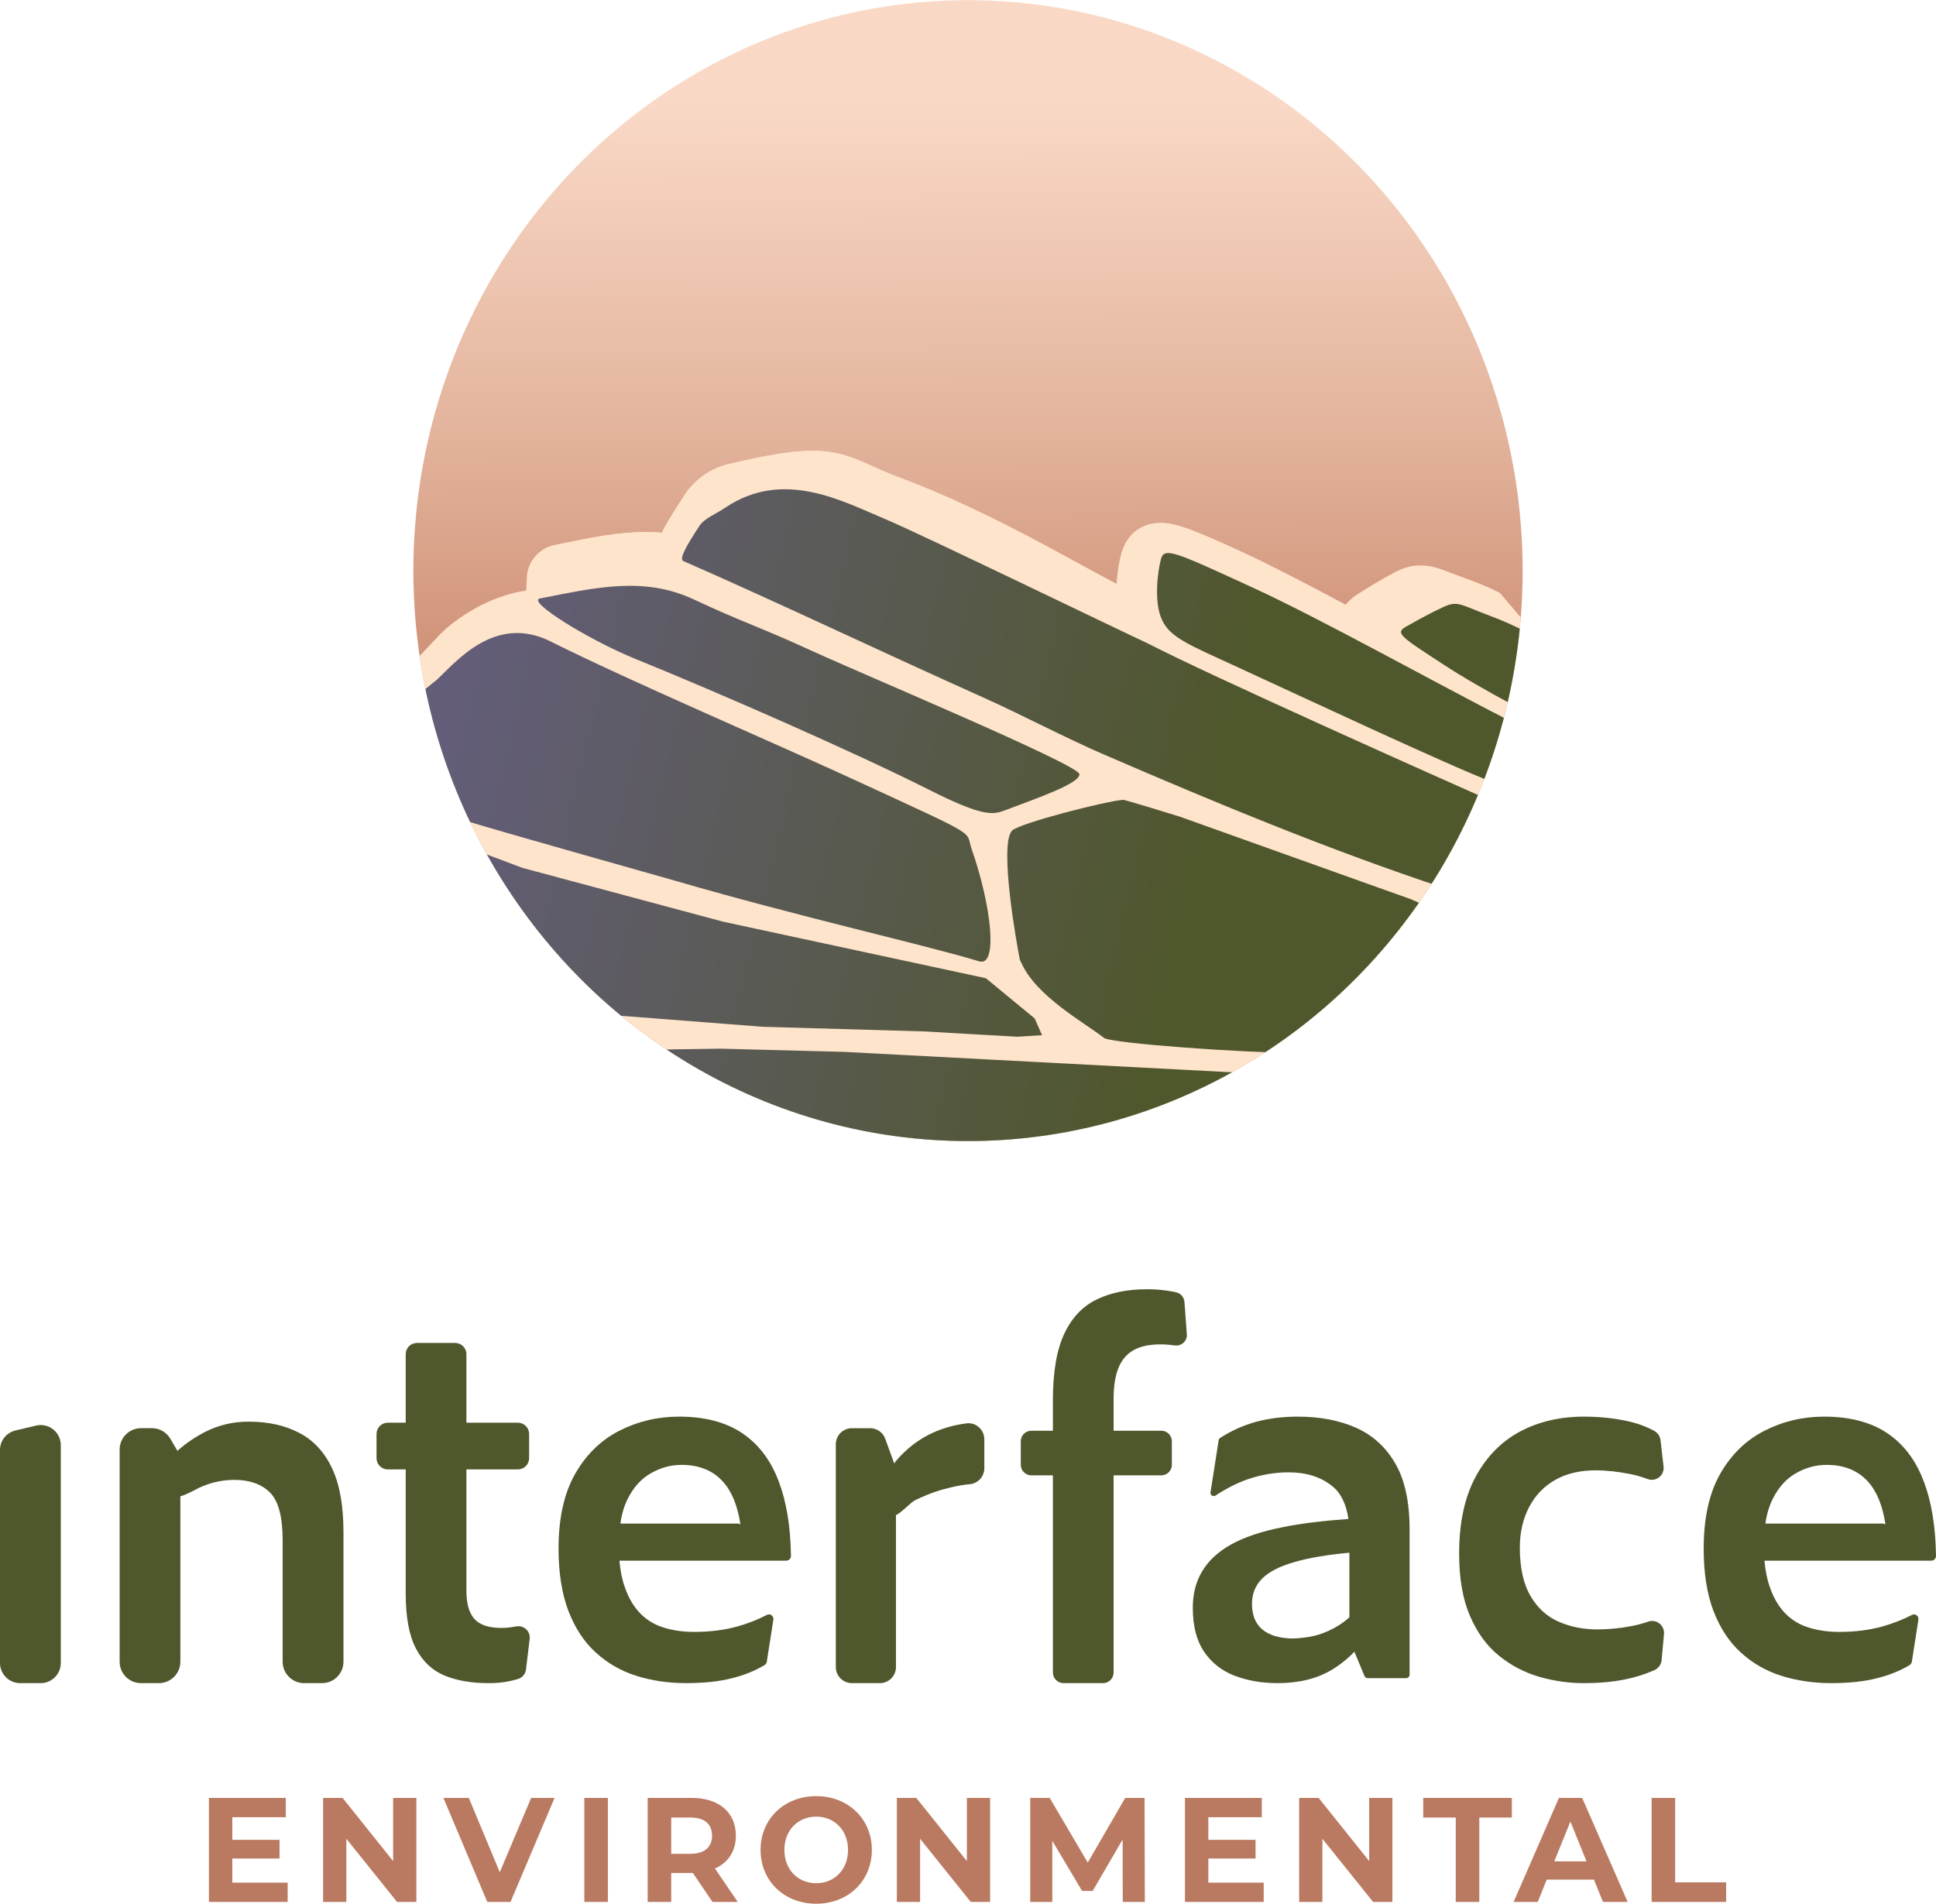<svg xmlns="http://www.w3.org/2000/svg" xmlns:xlink="http://www.w3.org/1999/xlink" id="Layer_2" viewBox="0 0 194.59 191.371"><defs><clipPath id="clippath"><ellipse cx="97.295" cy="57.36" rx="55.747" ry="57.345" style="fill:none;"></ellipse></clipPath><linearGradient id="linear-gradient" x1="97.058" y1="10.034" x2="97.318" y2="109.347" gradientUnits="userSpaceOnUse"><stop offset="0" stop-color="#f9d9c6"></stop><stop offset=".338" stop-color="#e3b39c"></stop><stop offset=".668" stop-color="#c78368"></stop></linearGradient><clipPath id="clippath-1"><path d="m97.676,114.852c-11.353-0-22.27-3.36-31.574-9.715l-4.675-3.576c-5.559-4.756-10.229-10.445-13.419-16.98l-1.569-2.943-.497-1.094c-1.787-4.381-3.642-9.48-4.079-14.274,0,0,2.189-2.321,2.353-2.489,1.51-1.549,4.895-3.886,8.672-4.413 0-.123.069-1.396.081-1.524.148-1.513,1.262-2.738,2.772-3.046l.838-.172c2.853-.588,5.547-1.143,8.313-1.143.559,0,1.107.023,1.645.07.372-.815.94-1.705,1.629-2.785.183-.287.368-.577.545-.86,1.003-1.605,2.661-2.814,4.435-3.234,4.073-.965,6.532-1.359,8.488-1.359,2.615,0,4.186.709,6.005,1.529.758.342,1.617.729,2.719,1.139,4.305,1.601,9.158,3.863,14.836,6.914.981.527,1.993,1.08,3.005,1.633,1.363.744,2.751,1.502,4.053,2.191.041-1.129.228-2.123.4-2.824.737-3.006,3.039-3.331,3.995-3.331,1.475,0,3.287.654,8.432,3.042,2.803,1.301,6.395,3.173,10.183,5.199.294-.378.693-.747,1.229-1.083l.138-.087c1.264-.793,2.099-1.316,3.495-2.057.651-.345,1.545-.741,2.685-.741,1.05,0,1.902.327,2.888.705.326.125.71.272,1.175.438,1.567.556,2.689,1.022,3.874,1.607l2.672,3.139c-.293,4.816-1.633,9.483-1.633,9.483-.426,2.077-1.904,6.036-1.876,5.96l-.633,1.598c-1.235,3.059-2.869,6.304-4.673,9.239l-.923,1.447c-3.93,5.952-8.841,11.254-14.821,15.251l-4.768,2.803c-1.64.866-3.559,1.502-5.284,2.203-6.753,2.746-13.862,4.138-21.127,4.138h-.002Z" style="fill:#fee4cb;"></path></clipPath><linearGradient id="linear-gradient-2" x1="45.468" y1="70.205" x2="152.935" y2="96.165" gradientUnits="userSpaceOnUse"><stop offset="0" stop-color="#635d79"></stop><stop offset=".695" stop-color="#4f572c"></stop></linearGradient></defs><g id="Components"><g id="_951d954f-de55-4038-a58a-aefcbb7b77da_1"><path d="m3.63,143.306l-2.07.49c-.91.21-1.56,1.02-1.56,1.97v21.41c0,1.11.91,2.02,2.02,2.02h2.07c1.11,0,2.02-.91,2.02-2.02v-21.9c0-1.3-1.21-2.27-2.48-1.97Z" style="fill:#4f572c;"></path><path d="m78.29,148.966c-.8-2.15-2.03-3.78-3.68-4.89-1.64-1.11-3.77-1.67-6.36-1.67-2.15,0-4.15.48-6,1.42-1.85.94-3.33,2.39-4.44,4.33-1.11,1.95-1.67,4.46-1.67,7.52,0,2.46.34,4.54.99,6.26.66,1.71,1.57,3.11,2.75,4.18,1.18,1.08,2.54,1.86,4.09,2.35,1.54.48,3.21.73,4.99.73s3.31-.16,4.59-.49c1.2-.29,2.3-.73,3.29-1.32.12-.07.2-.19.23-.33l.66-4.23c.07-.38-.33-.67-.66-.48-.93.48-1.92.86-2.94,1.15-1.33.37-2.78.55-4.36.55-1.05,0-2.03-.13-2.95-.4-.93-.27-1.73-.73-2.4-1.39-.67-.66-1.21-1.54-1.61-2.68-.28-.77-.46-1.66-.55-2.69h16.77c.26,0,.48-.22.47-.48-.04-2.92-.44-5.39-1.21-7.44Zm-4.14,4.19h-11.79c.13-.98.39-1.82.75-2.52.6-1.18,1.39-2.04,2.37-2.57.97-.55,1.98-.81,3.03-.81,1.74,0,3.12.55,4.13,1.66.91.99,1.5,2.44,1.78,4.33-.07-.05-.17-.09-.27-.09Z" style="fill:#4f572c;"></path><path d="m165.69,163.006c-.58.2-1.15.35-1.72.46-1.15.22-2.3.33-3.44.33-1.38,0-2.65-.25-3.83-.76-1.18-.5-2.13-1.36-2.85-2.57-.72-1.21-1.09-2.84-1.09-4.89,0-1.55.32-2.91.94-4.09.62-1.18,1.49-2.08,2.62-2.72,1.13-.64,2.48-.96,4.06-.96,1.11,0,2.28.13,3.51.38.57.11,1.14.28,1.7.49.84.32,1.71-.35,1.62-1.24l-.31-2.67c-.04-.39-.28-.73-.62-.92-.85-.47-1.82-.81-2.89-1.03-1.33-.27-2.72-.41-4.17-.41-2.42,0-4.57.5-6.46,1.51-1.88,1.01-3.37,2.54-4.46,4.57-1.09,2.04-1.64,4.6-1.64,7.7,0,2.48.36,4.57,1.09,6.25.72,1.68,1.69,3.02,2.92,4.01,1.23.99,2.58,1.69,4.06,2.12,1.48.42,2.96.63,4.44.63,1.55,0,2.94-.12,4.19-.38,1.01-.2,1.98-.51,2.92-.92.4-.19.69-.56.73-.99l.24-2.63c.09-.86-.74-1.54-1.56-1.27Z" style="fill:#4f572c;"></path><path d="m193.38,148.966c-.8-2.15-2.03-3.78-3.68-4.89-1.64-1.11-3.77-1.67-6.36-1.67-2.15,0-4.15.48-5.99,1.42-1.86.94-3.34,2.39-4.45,4.33-1.11,1.95-1.66,4.46-1.66,7.52,0,2.46.33,4.54.98,6.26.66,1.71,1.57,3.11,2.75,4.18,1.18,1.08,2.54,1.86,4.09,2.35,1.54.48,3.21.73,4.99.73s3.31-.16,4.59-.49c1.2-.29,2.3-.73,3.29-1.32.12-.07.2-.19.23-.33l.66-4.23c.07-.38-.33-.67-.66-.48-.93.48-1.92.86-2.94,1.15-1.33.37-2.78.55-4.36.55-1.04,0-2.03-.13-2.95-.4-.93-.27-1.73-.73-2.4-1.39-.67-.66-1.21-1.54-1.61-2.68-.28-.77-.46-1.66-.55-2.69h16.77c.26,0,.48-.22.47-.48-.04-2.92-.44-5.39-1.21-7.44Zm-4.14,4.19h-11.8c.14-.98.4-1.82.76-2.52.6-1.18,1.39-2.04,2.37-2.57.97-.55,1.98-.81,3.03-.81,1.74,0,3.12.55,4.13,1.66.91.99,1.5,2.44,1.78,4.33-.07-.05-.17-.09-.27-.09Z" style="fill:#4f572c;"></path><path d="m34.523,154.011v13.033c0,1.19-.971,2.152-2.152,2.152h-1.809c-1.181,0-2.152-.962-2.152-2.152v-12.224c0-2.352-.428-3.951-1.285-4.798-.857-.838-2.037-1.257-3.551-1.257-1.076,0-2.123.2-3.132.609-.124.048-.247.105-.381.162-.4.19-1.333.733-1.933.876v16.632c0,1.19-.971,2.152-2.152,2.152h-1.799c-1.19,0-2.152-.962-2.152-2.152v-21.325c0-1.19.962-2.152,2.152-2.152h1.095c.771,0,1.476.409,1.856,1.076l.705,1.2c.914-.809,1.875-1.447,2.866-1.942,1.314-.657,2.742-.99,4.284-.99,1.99,0,3.694.381,5.122,1.142,1.428.752,2.523,1.942,3.275,3.551.762,1.618,1.142,3.751,1.142,6.407Z" style="fill:#4f572c;"></path><path d="m140.23,147.096c-.95-1.64-2.27-2.83-3.95-3.58-1.68-.74-3.63-1.11-5.85-1.11-1.51,0-2.92.18-4.21.53-1.26.35-2.45.88-3.58,1.61-.08.05-.14.14-.15.23l-.82,5.24c-.05.28.28.48.51.32,1.08-.71,2.17-1.27,3.28-1.65,1.33-.45,2.68-.68,4.06-.68,1.78,0,3.24.46,4.39,1.39.87.7,1.41,1.81,1.62,3.3-2.57.18-4.8.45-6.69.84-2.1.42-3.81,1-5.12,1.73-1.31.74-2.28,1.65-2.9,2.71-.63,1.05-.93,2.27-.93,3.65,0,1.78.36,3.24,1.1,4.36.75,1.13,1.77,1.94,3.06,2.45,1.3.5,2.74.76,4.36.76,2.15,0,3.97-.45,5.45-1.34.87-.53,1.63-1.14,2.27-1.82l1.02,2.45c.06.12.17.21.31.21h3.88c.19,0,.34-.16.34-.34v-14.6c0-2.79-.48-5.01-1.45-6.66Zm-7.74,17.24c-.74.23-1.98.39-2.76.37-1.23-.05-2.19-.35-2.83-.89-.71-.58-1.06-1.45-1.06-2.59,0-1.01.34-1.86,1.03-2.55.69-.69,1.8-1.25,3.33-1.68,1.4-.4,3.22-.71,5.43-.91v6.49c-.31.28-.66.55-1.04.79-.64.41-1.34.74-2.1.97Z" style="fill:#4f572c;"></path><path d="m98.936,144.691v2.894c0,.828-.619,1.523-1.428,1.609-.619.057-1.228.162-1.847.305-1.114.247-2.18.609-3.208,1.085-.162.076-.324.152-.485.229-.409.2-1.352,1.238-1.914,1.495v15.27c0,.895-.724,1.618-1.609,1.618h-2.818c-.895,0-1.618-.724-1.618-1.618v-22.391c0-.895.724-1.618,1.618-1.618h1.837c.676,0,1.285.428,1.514,1.066l.904,2.485c.048-.095.114-.181.181-.267,1.076-1.257,2.313-2.199,3.703-2.828,1.047-.476,2.18-.79,3.38-.943.952-.124,1.79.638,1.79,1.609Z" style="fill:#4f572c;"></path><path d="m119.29,134.123c.057.685-.552,1.228-1.238,1.123h-.009c-.476-.067-.943-.105-1.419-.105-1.647,0-2.837.438-3.58,1.314-.743.876-1.114,2.237-1.114,4.084v3.284h4.789c.59,0,1.066.476,1.066,1.057v2.37c0,.581-.476,1.057-1.066,1.057h-4.789v19.821c0,.59-.476,1.066-1.057,1.066h-3.979c-.59,0-1.066-.476-1.066-1.066v-19.821h-2.161c-.59,0-1.066-.476-1.066-1.057v-2.37c0-.581.476-1.057,1.066-1.057h2.161v-3.027c0-2.894.39-5.15,1.161-6.759.771-1.618,1.866-2.761,3.284-3.427,1.409-.676,3.075-1.009,4.989-1.009.676,0,1.314.038,1.914.124.352.048.695.105,1.038.181.457.105.8.495.838.971l.238,3.246Z" style="fill:#4f572c;"></path><path d="m53.239,164.731l-.371,3.104c-.057.438-.371.819-.8.943-.381.114-.752.209-1.104.267-.571.105-1.2.152-1.866.152-1.685,0-3.151-.247-4.389-.752-1.247-.504-2.218-1.419-2.904-2.732-.685-1.304-1.028-3.151-1.028-5.541v-12.462h-1.799c-.628,0-1.133-.505-1.133-1.123v-2.437c0-.628.504-1.133,1.133-1.133h1.799v-6.893c0-.619.504-1.123,1.123-1.123h3.846c.628,0,1.133.504,1.133,1.123v6.893h5.179c.619,0,1.123.504,1.123,1.133v2.437c0,.619-.504,1.123-1.123,1.123h-5.179v12.205c0,1.276.267,2.218.8,2.828.543.6,1.447.904,2.732.904.428,0,.923-.048,1.457-.152h.019c.752-.143,1.438.476,1.352,1.238Z" style="fill:#4f572c;"></path><path d="m28.913,189.249v1.942h-7.915v-10.457h7.725v1.942h-5.373v2.271h4.745v1.882h-4.745v2.42h5.564Z" style="fill:#ba7a61;"></path><path d="m41.85,180.735v10.457h-1.942l-5.096-6.349v6.349h-2.337v-10.457h1.957l5.082,6.349v-6.349h2.336Z" style="fill:#ba7a61;"></path><path d="m55.739,180.735l-4.425,10.457h-2.337l-4.41-10.457h2.556l3.11,7.47,3.154-7.47h2.352Z" style="fill:#ba7a61;"></path><path d="m58.732,180.735h2.366v10.457h-2.366v-10.457Z" style="fill:#ba7a61;"></path><path d="m71.612,191.192l-1.971-2.913h-2.176v2.913h-2.366v-10.457h4.425c2.731,0,4.439,1.449,4.439,3.795,0,1.568-.774,2.719-2.103,3.301l2.293,3.361h-2.541Zm-2.22-8.485h-1.927v3.646h1.927c1.446,0,2.176-.688,2.176-1.822,0-1.15-.73-1.823-2.176-1.823Z" style="fill:#ba7a61;"></path><path d="m76.445,185.963c0-3.107,2.366-5.407,5.593-5.407,3.213,0,5.593,2.285,5.593,5.407s-2.38,5.408-5.593,5.408c-3.227,0-5.593-2.301-5.593-5.408Zm8.791,0c0-1.986-1.373-3.346-3.198-3.346s-3.198,1.359-3.198,3.346,1.373,3.347,3.198,3.347,3.198-1.359,3.198-3.347Z" style="fill:#ba7a61;"></path><path d="m99.518,180.735v10.457h-1.942l-5.096-6.349v6.349h-2.337v-10.457h1.957l5.082,6.349v-6.349h2.336Z" style="fill:#ba7a61;"></path><path d="m112.85,191.192l-.015-6.274-3.008,5.169h-1.066l-2.993-5.034v6.14h-2.22v-10.457h1.957l3.826,6.498,3.767-6.498h1.942l.029,10.457h-2.22Z" style="fill:#ba7a61;"></path><path d="m127.016,189.249v1.942h-7.915v-10.457h7.725v1.942h-5.373v2.271h4.745v1.882h-4.745v2.42h5.564Z" style="fill:#ba7a61;"></path><path d="m139.954,180.735v10.457h-1.942l-5.096-6.349v6.349h-2.337v-10.457h1.957l5.082,6.349v-6.349h2.336Z" style="fill:#ba7a61;"></path><path d="m146.321,182.706h-3.271v-1.972h8.907v1.972h-3.271v8.485h-2.366v-8.485Z" style="fill:#ba7a61;"></path><path d="m160.21,188.951h-4.746l-.905,2.241h-2.425l4.557-10.457h2.336l4.571,10.457h-2.482l-.905-2.241Zm-.745-1.837l-1.621-4.004-1.621,4.004h3.242Z" style="fill:#ba7a61;"></path><path d="m166.007,180.735h2.366v8.485h5.125v1.972h-7.491v-10.457Z" style="fill:#ba7a61;"></path><g style="clip-path:url(#clippath);"><ellipse cx="97.182" cy="57.293" rx="55.992" ry="57.597" style="fill:url(#linear-gradient);"></ellipse><path d="m97.676,114.852c-11.353-0-22.27-3.36-31.574-9.715l-4.675-3.576c-5.559-4.756-10.229-10.445-13.419-16.98l-1.569-2.943-.497-1.094c-1.787-4.381-3.642-9.48-4.079-14.274,0,0,2.189-2.321,2.353-2.489,1.51-1.549,4.895-3.886,8.672-4.413 0-.123.069-1.396.081-1.524.148-1.513,1.262-2.738,2.772-3.046l.838-.172c2.853-.588,5.547-1.143,8.313-1.143.559,0,1.107.023,1.645.07.372-.815.94-1.705,1.629-2.785.183-.287.368-.577.545-.86,1.003-1.605,2.661-2.814,4.435-3.234,4.073-.965,6.532-1.359,8.488-1.359,2.615,0,4.186.709,6.005,1.529.758.342,1.617.729,2.719,1.139,4.305,1.601,9.158,3.863,14.836,6.914.981.527,1.993,1.08,3.005,1.633,1.363.744,2.751,1.502,4.053,2.191.041-1.129.228-2.123.4-2.824.737-3.006,3.039-3.331,3.995-3.331,1.475,0,3.287.654,8.432,3.042,2.803,1.301,6.395,3.173,10.183,5.199.294-.378.693-.747,1.229-1.083l.138-.087c1.264-.793,2.099-1.316,3.495-2.057.651-.345,1.545-.741,2.685-.741,1.05,0,1.902.327,2.888.705.326.125.71.272,1.175.438,1.567.556,2.689,1.022,3.874,1.607l2.672,3.139c-.293,4.816-1.633,9.483-1.633,9.483-.426,2.077-1.904,6.036-1.876,5.96l-.633,1.598c-1.235,3.059-2.869,6.304-4.673,9.239l-.923,1.447c-3.93,5.952-8.841,11.254-14.821,15.251l-4.768,2.803c-1.64.866-3.559,1.502-5.284,2.203-6.753,2.746-13.862,4.138-21.127,4.138h-.002Z" style="fill:#fee4cb;"></path><g style="clip-path:url(#clippath-1);"><rect x="54.538" y="28.796" width="87.769" height="72.474" rx="12.053" ry="12.053" style="fill:#fee4cb;"></rect></g><path d="m76.657,103.215l-15.045-1.167c-5.388-4.428-9.754-9.888-12.998-16.274l3.87,1.46,20.209,5.42,26.404,5.683,4.896,4.039.745,1.684-2.475.156-4.203-.235-5.078-.295-16.323-.471Zm40.035-47.022c-.335,1.251-.739,4.334.105,6.131s2.744,2.508,7.798,4.833c5.052,2.324,21.61,10.061,25.297,11.409.679-1.893,1.519-4.088,1.955-6.048-7.913-4.063-19.206-10.364-25.92-13.444-7.717-3.541-8.901-4.132-9.235-2.881Zm-1.292,8.502c-2.066-.944-23.043-11.095-26.223-12.426-4.421-1.84-10.414-5.212-16.307-1.218-.93.63-2.073,1.05-2.578,1.825-1.172,1.802-2.09,3.31-1.61,3.521,10.076,4.422,19.572,8.977,30.194,13.739,3.742,1.677,8.205,4.036,11.986,5.67,11.424,4.938,22.813,9.661,34.233,13.44,1.803-2.818,3.308-5.79,4.495-8.87-5.318-2.35-28.28-12.607-34.191-15.682Zm34.033-2.917c-2.669-1.006-2.943-1.423-4.391-.742-1.448.681-2.299,1.163-3.712,1.954-1.167.653-.483,1.039,3.729,3.793,1.885,1.233,4.421,2.708,7.094,4.121.525-2.469.852-4.982.975-7.521-1.056-.542-2.093-1.002-3.695-1.606Zm-85.489,4.491c7.886,3.198,21.806,9.271,29.469,13.138,5.422,2.735,6.413,2.5,7.597,2.049,2.946-1.123,7.558-2.681,7.485-3.637-.071-.956-21.817-10.057-26.991-12.437-5.174-2.38-6.704-2.756-11.737-5.11-5.036-2.356-9.786-1.23-15.501-.109-1.359.267,4.86,4.151,9.679,6.106Zm34.474,30.37c1.915.58,1.236-5.581-.753-11.276-.685-1.96,1.154-1.005-11.622-6.895-8.491-3.915-22.717-9.992-30.699-13.985-5.58-2.791-9.474,2.029-11.416,3.829-.081.075-1.398,1.124-1.486,1.2.386,4.074,2.077,7.819,3.637,11.361.251.571.54,1.117.827,1.662,3.0.943,19.943,5.707,20.918,5.99,12.782,3.713,24.939,6.399,30.595,8.113Zm38.429-8.017l-18.248-6.522c-.241-.083-5.536-1.71-5.704-1.698-1.737.124-10.425,2.348-11.162,3.089-1.348,1.355.47,11.472.764,12.953.023.117.105.208.152.319,1.45,3.364,6.359,6.036,8.298,7.56.756.595,14.845,1.532,18.319,1.48,6.057-3.889,11.079-8.804,14.908-14.374l-2.369-1.039c-.023-.01-4.935-1.759-4.959-1.767Zm-13.508,19.146l-38.491-2.028-12.423-.323-5.892.085c14.936,10.472,34.733,12.414,52.79,5.362,1.752-.684,6.027-3.031,6.027-3.031-.435,0-1.422-.067-2.01-.063Z" style="fill:url(#linear-gradient-2);"></path></g></g></g></svg>